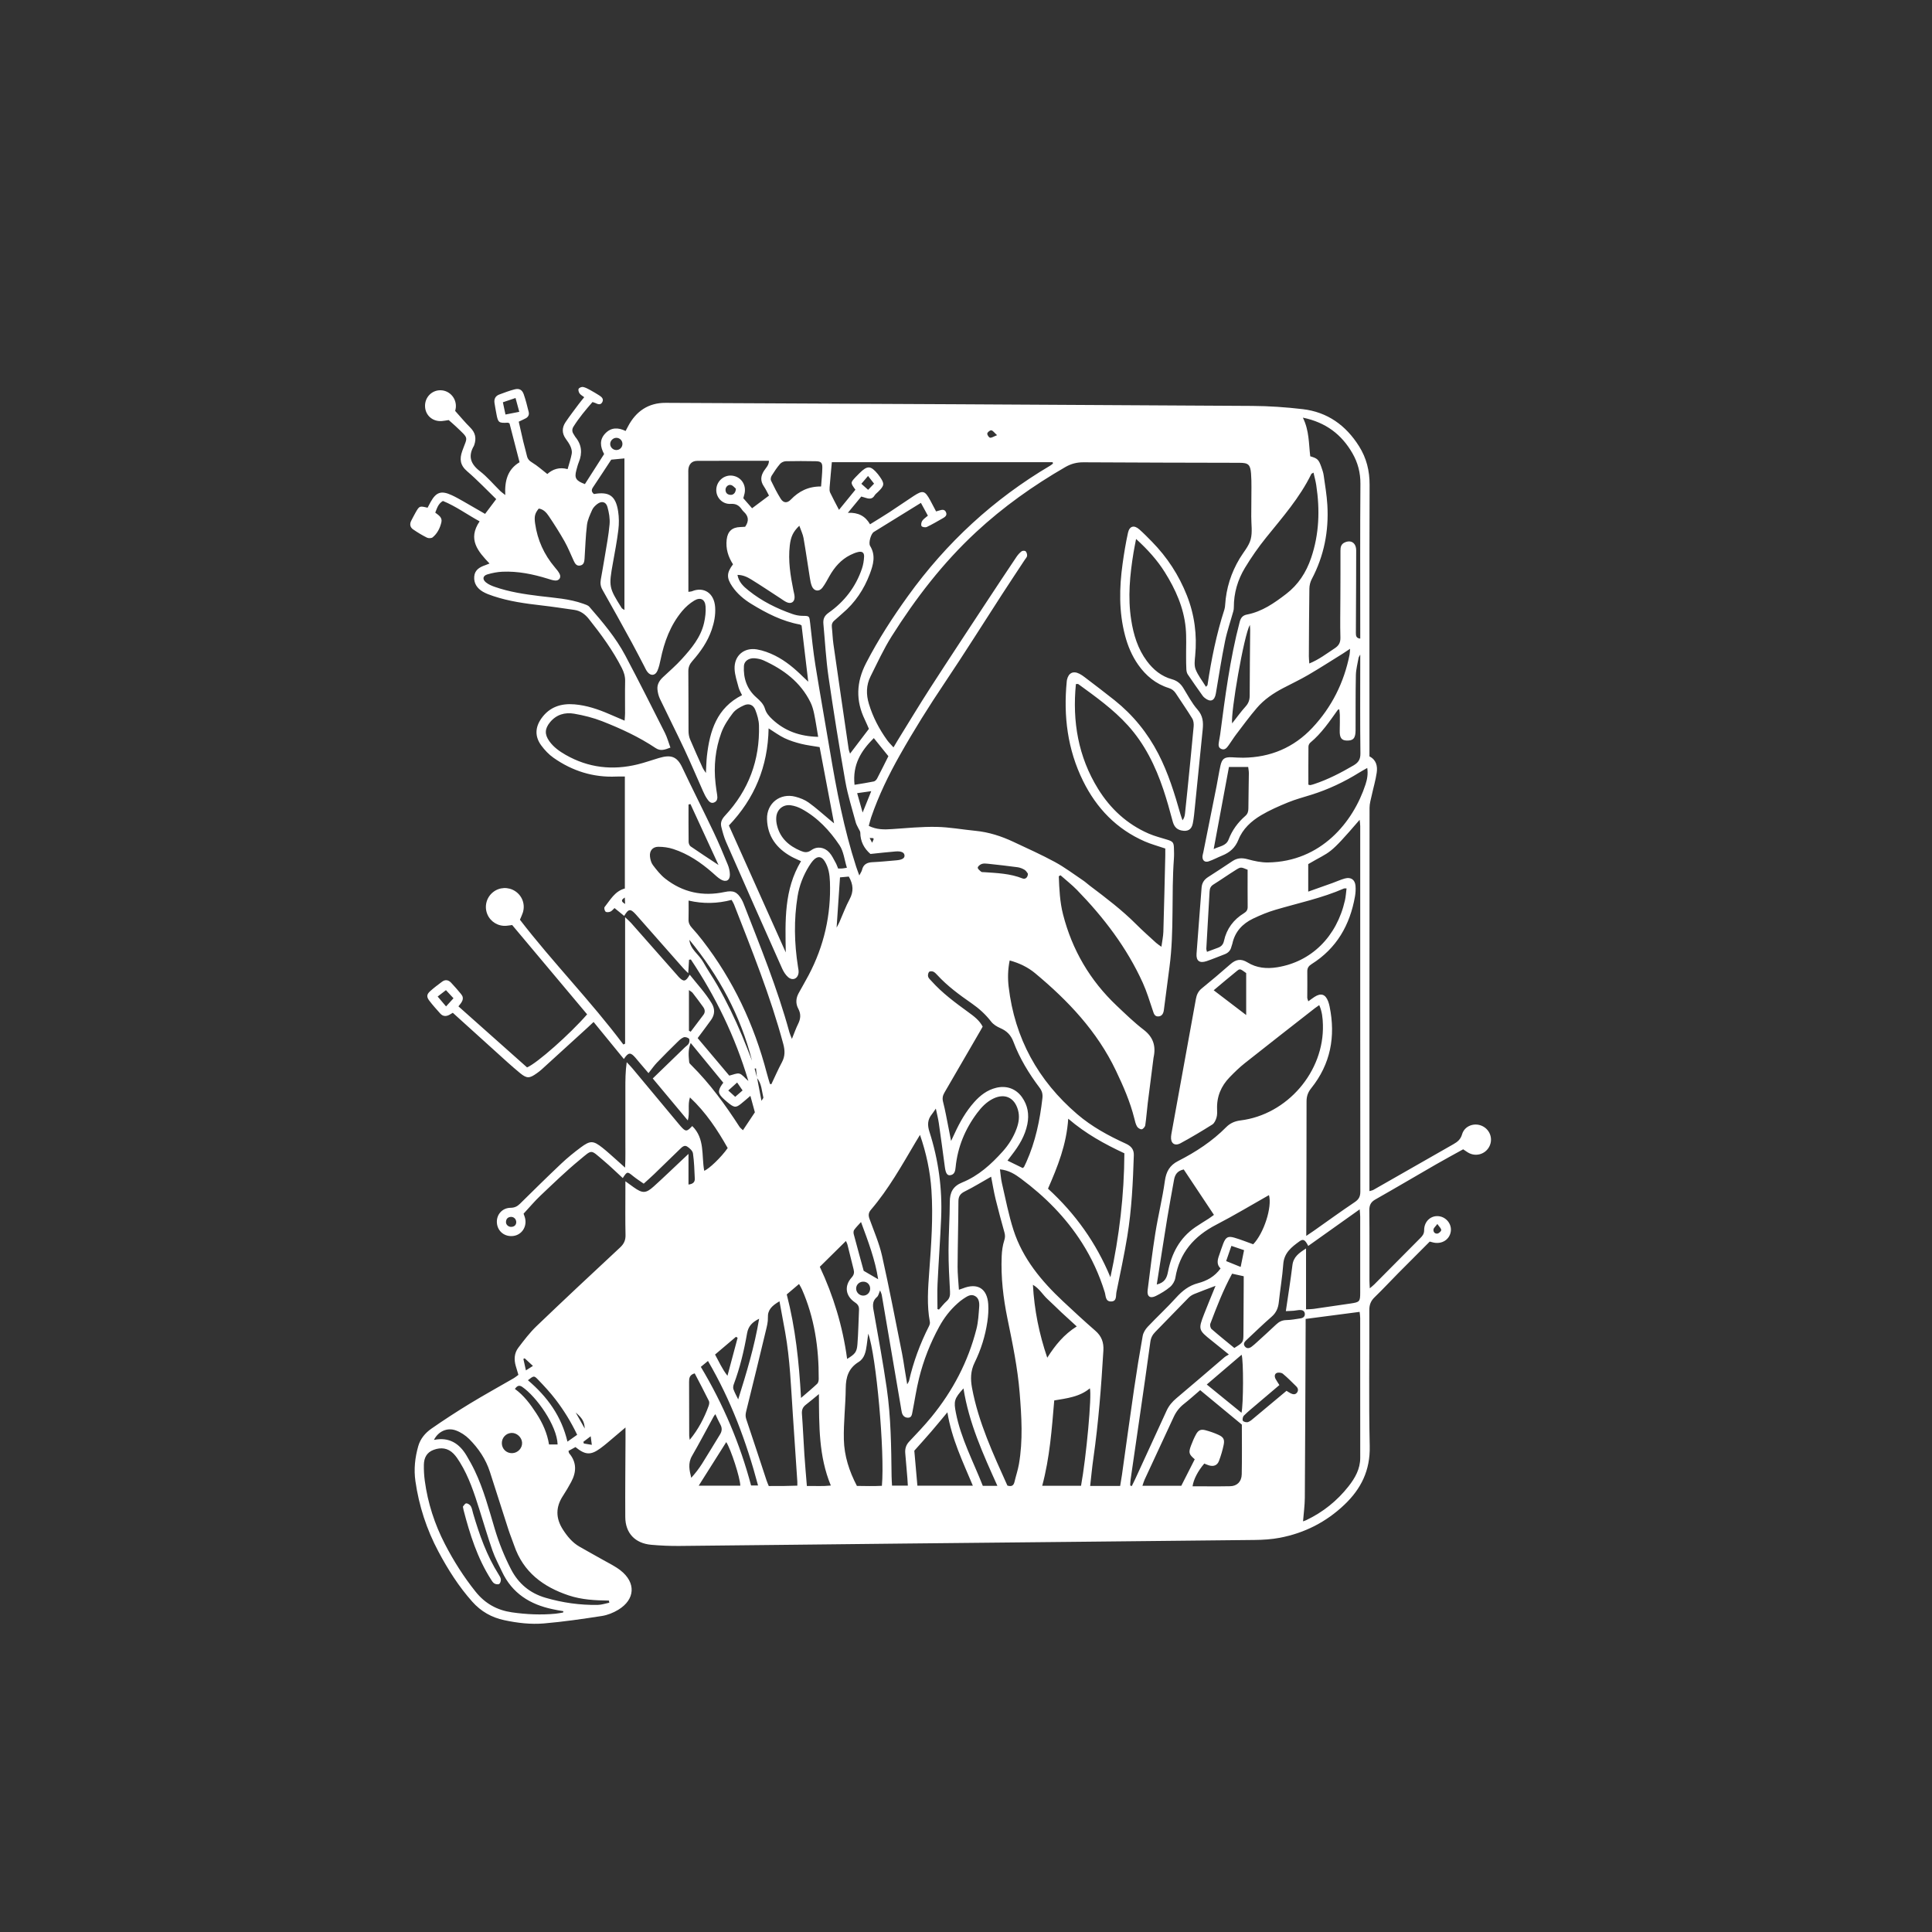 <?xml version="1.0" encoding="UTF-8"?><svg xmlns="http://www.w3.org/2000/svg" xmlns:xlink="http://www.w3.org/1999/xlink" version="1.1" id="Ebene_1" x="0px" y="0px" viewBox="0 0 1080 1080" style="enable-background:new 0 0 1080 1080;" xml:space="preserve"><rect x="0" y="0" width="1080" height="1080" fill="#333333" stroke="none"/><g><path style="fill:#FFFFFF;" d="M349.652,797.967c-3.865,3.276-6.878,5.85-9.916,8.394c-1.315,1.102-2.647,2.19-4.033,3.199 c-5.482,3.994-8.442,3.892-14.013-0.635c-1.198,0.657-2.518,1.381-3.908,2.143c0.176,0.609,0.18,1.075,0.411,1.35 c4.269,5.071,4.072,10.467,1.106,15.999c-1.418,2.646-2.947,5.243-4.592,7.754c-4.143,6.323-4.123,12.527-0.018,18.894 c2.447,3.796,5.231,7.191,9.158,9.477c4.326,2.519,8.744,4.878,13.09,7.364c3.349,1.916,6.905,3.59,9.92,5.946 c8.78,6.863,8.244,16.278-1.261,22.034c-2.752,1.667-5.982,2.969-9.145,3.458c-10.74,1.663-21.519,3.231-32.341,4.162 c-7.405,0.638-14.858-0.248-22.192-1.807c-7.113-1.512-13.028-4.87-17.886-10.314c-7.59-8.504-13.625-18.034-18.954-28.045 c-6.586-12.371-10.872-25.475-12.86-39.382c-0.957-6.692-0.227-13.133,1.572-19.516c1.174-4.164,3.937-7.431,7.357-9.81 c7.038-4.894,14.236-9.579,21.559-14.037c8.061-4.908,16.341-9.456,24.511-14.186c0.852-0.493,1.605-1.156,2.573-1.864 c-0.501-1.682-0.987-3.296-1.463-4.912c-1.071-3.637-0.865-7.244,1.427-10.262c3.187-4.197,6.416-8.457,10.204-12.088 c15.406-14.767,30.995-29.344,46.619-43.881c2.169-2.018,3.16-4.028,3.089-7.026c-0.195-8.303-0.072-16.613-0.074-24.92 c0-1.401,0-2.803,0-5.119c1.946,1.407,3.26,2.37,4.587,3.315c4.983,3.55,6.843,3.57,11.311-0.467 c5.312-4.8,10.463-9.778,15.683-14.679c1.008-0.946,2.014-1.893,3.694-3.472c0,6.166,0,11.503,0,17.134 c2.499-0.291,3.613-1.351,3.522-3.316c-0.219-4.718-0.345-9.464-1.026-14.124c-0.209-1.43-1.886-2.95-3.272-3.824 c-1.582-0.999-2.927,0.401-4.074,1.513c-4.831,4.687-9.643,9.394-14.493,14.062c-1.742,1.677-3.57,3.265-5.691,5.195 c-2.095-1.48-4.128-2.751-5.969-4.255c-3.182-2.6-3.29-2.636-5.74,1.132c-3.609-3.302-7.079-6.712-10.795-9.828 c-7.498-6.288-6-6.344-13.336-0.309c-7.62,6.268-14.722,13.177-21.9,19.964c-3.215,3.04-6.066,6.466-9.417,10.078 c0.181,0.56,0.697,1.732,0.929,2.958c0.869,4.6-2.081,8.83-6.522,9.474c-4.851,0.704-8.925-2.46-9.319-7.237 c-0.376-4.565,2.892-8.428,7.643-8.484c2.23-0.026,3.718-0.749,5.227-2.236c7.646-7.542,15.294-15.086,23.101-22.46 c3.426-3.236,7.111-6.234,10.896-9.047c5.336-3.966,6.994-3.881,12.146,0.184c2.694,2.125,5.205,4.483,7.787,6.749 c1.374,1.206,2.722,2.441,4.861,4.363c0.289-5.676,0.122-10.452,0.151-15.214c0.03-4.87,0.005-9.739,0.003-14.609 c-0.001-4.726-0.004-9.453-0.005-14.179c-0.001-4.834,0-9.669,0.754-14.945c1.086,1.175,2.224,2.305,3.248,3.531 c8.538,10.223,17.054,20.464,25.578,30.698c0.458,0.55,0.911,1.105,1.387,1.641c2.735,3.079,3.37,3.069,6.413-0.177 c7.213,7.036,5.111,16.524,6.701,25.008c2.704-1.016,9.501-7.532,13.124-12.702c-5.693-10.089-12.06-19.826-21.098-28.306 c-1.399,4.319,0.03,8.335-1.196,12.876c-6.719-8.048-13.068-15.653-19.598-23.475c6.162-5.97,12.105-11.73,18.051-17.487 c0.718-0.695,1.697-1.256,2.102-2.098c0.371-0.771,0.519-2.247,0.067-2.676c-0.662-0.628-2.119-1.053-2.927-0.746 c-1.272,0.482-2.383,1.546-3.392,2.536c-3.883,3.813-7.75,7.646-11.514,11.576c-1.582,1.652-2.892,3.563-4.77,5.913 c-2.195-2.572-3.634-4.253-5.067-5.94c-0.742-0.873-1.461-1.765-2.207-2.635c-2.748-3.204-3.973-3.129-6.488,0.686 c-5.573-6.819-11.078-13.555-16.922-20.706c-1.346,1.257-2.539,2.395-3.758,3.506c-8.46,7.718-16.919,15.436-25.395,23.136 c-0.846,0.768-1.779,1.447-2.711,2.111c-3.907,2.783-5.417,2.961-9.185-0.126c-4.978-4.08-9.691-8.485-14.478-12.794 c-7.662-6.896-15.292-13.827-23.18-20.965c-0.55,0.329-1.216,0.769-1.918,1.141c-1.85,0.98-3.627,0.911-5.071-0.7 c-2.103-2.344-4.222-4.688-6.126-7.191c-1.623-2.134-1.514-3.541,0.407-5.286c2.114-1.921,4.427-3.631,6.717-5.347 c1.781-1.335,3.571-0.992,5.018,0.537c1.965,2.078,3.842,4.246,5.656,6.458c2.046,2.495,0.37,4.497-1.531,6.793 c12.919,11.494,25.713,22.877,38.357,34.126c5.586-2.307,24.073-18.707,33.582-29.661c-13.819-16.465-27.683-32.985-41.908-49.933 c-0.663,0.09-1.903,0.306-3.153,0.418c-4.601,0.412-8.925-2.181-10.693-6.373c-1.851-4.388-0.576-9.419,3.142-12.4 c3.572-2.864,8.602-3.087,12.426-0.551c3.98,2.641,5.702,7.484,4.221,12.045c-0.394,1.212-0.966,2.366-1.603,3.899 c18.37,23.876,39.663,45.501,57.818,69.751c0.327-0.156,0.653-0.312,0.98-0.467c0-23.231,0-46.462,0-70.681 c1.558,1.481,2.493,2.246,3.283,3.138c8.636,9.761,17.251,19.542,25.87,29.319c0.284,0.322,0.55,0.662,0.847,0.971 c2.73,2.843,3.874,2.668,6.125-1.291c4.251,5.377,8.856,10.254,12.316,16.049c1.897,3.178,1.711,6.3-0.401,9.262 c-2.401,3.366-4.911,6.654-7.484,10.124c5.992,7.112,11.968,14.204,17.668,20.969c2.267-0.505,4.165-1.514,5.679-1.105 c1.59,0.43,2.812,2.218,5.007,4.115c-7.408-24.925-18.304-47.127-32.156-67.929c-0.335,0.049-0.671,0.098-1.006,0.147 c-0.139,2.256-0.278,4.513-0.463,7.521c-1.25-1.254-2.05-1.978-2.761-2.782c-8.439-9.554-16.864-19.12-25.293-28.682 c-0.379-0.43-0.754-0.863-1.138-1.288c-3.111-3.441-4.157-3.353-6.619,0.725c-1.768-1.436-3.515-2.855-5.395-4.381 c-0.849,0.761-1.478,1.639-2.324,1.992c-0.792,0.33-2.113,0.465-2.654,0.02c-0.559-0.46-0.942-2.108-0.571-2.571 c3.218-4.023,5.716-8.894,11.328-10.383c0-20.731,0-41.463,0-62.588c-1.686,0-3.201-0.061-4.71,0.01 c-12.934,0.607-24.628-3.095-35.133-10.462c-2.642-1.853-4.995-4.343-6.914-6.956c-3.631-4.944-3.439-10.124,0.142-15.145 c4.534-6.358,10.986-8.423,18.453-7.793c6.773,0.572,13.15,2.707,19.355,5.395c2.731,1.183,5.471,2.347,8.669,3.718 c0.105-1.615,0.247-2.827,0.251-4.039c0.019-6.015-0.091-12.033,0.04-18.045c0.059-2.685-0.658-4.999-1.858-7.356 c-5.032-9.888-11.541-18.762-18.417-27.404c-2.138-2.687-4.711-4.589-8.167-5.079c-6.086-0.862-12.165-1.798-18.27-2.497 c-9.115-1.044-18.183-2.285-26.925-5.202c-2.025-0.676-4.088-1.399-5.913-2.474c-3.155-1.858-5.115-4.659-4.799-8.487 c0.306-3.702,3.048-5.257,6.178-6.331c0.667-0.229,1.316-0.511,2.368-0.923c-6.389-6.736-12.411-13.486-5.535-23.577 c-6.92-3.762-13.227-8.42-20.517-11.4c-2.661,1.55-3.282,4.052-4.287,6.524c1.877,1.467,4.087,2.649,3.41,5.464 c-0.786,3.27-2.264,6.212-4.864,8.351c-0.683,0.562-2.345,0.592-3.205,0.161c-2.671-1.337-5.253-2.898-7.714-4.596 c-1.753-1.21-2.034-3.024-1.013-4.954c0.803-1.518,1.567-3.059,2.423-4.547c2.11-3.669,2.189-3.684,6.669-2.622 c0.567-1.066,1.14-2.193,1.757-3.295c3.054-5.451,5.906-6.398,11.697-3.735c2.207,1.014,4.329,2.223,6.444,3.423 c4.226,2.398,8.421,4.851,12.246,7.06c2.097-2.783,4.063-5.393,6.223-8.261c-5.096-4.933-10.405-10.547-16.237-15.552 c-3.954-3.393-4.354-6.824-2.731-11.389c2.933-8.253,4.013-6.45-3.614-13.709c-1.242-1.182-2.563-2.282-3.981-3.538 c-1.19,0.179-2.428,0.428-3.678,0.541c-5.205,0.469-9.346-3.082-9.545-8.142c-0.2-5.088,3.788-9.202,8.781-9.06 c5.118,0.147,9.015,4.711,8.403,9.882c-0.099,0.835-0.362,1.651-0.361,1.647c3.05,3.393,5.593,6.497,8.431,9.302 c2.913,2.879,3.549,6.063,2.233,9.799c-0.047,0.135-0.076,0.282-0.147,0.403c-3.401,5.787-1.933,10.137,3.311,14.192 c4.161,3.217,7.598,7.367,11.382,11.077c0.668,0.655,1.459,1.186,2.813,2.272c-0.4-7.953,1.296-14.358,7.988-18.34 c-1.937-7.485-3.792-14.656-5.618-21.712c-0.443-0.19-0.704-0.408-0.952-0.394c-5.073,0.299-5.476-0.012-6.397-5.082 c-0.358-1.97-0.741-3.937-1.038-5.917c-0.339-2.268,0.519-3.968,2.711-4.771c2.815-1.032,5.628-2.124,8.526-2.863 c2.555-0.651,4.196,0.198,5.094,2.724c1.146,3.224,1.94,6.579,2.775,9.905c0.39,1.553-0.243,2.828-1.691,3.585 c-1.125,0.589-2.289,1.103-3.868,1.856c0.84,3.703,1.656,7.439,2.543,11.159c0.631,2.644,1.43,5.249,2.018,7.902 c0.4,1.808,1.333,2.821,2.983,3.813c2.907,1.746,5.458,4.082,8.429,6.381c3.05-2.752,6.837-3.99,11.346-2.736 c0.87-3.133,1.805-5.834,2.309-8.613c0.231-1.271-0.149-2.798-0.677-4.025c-0.67-1.559-1.707-2.979-2.702-4.376 c-2.186-3.072-2.11-6.216-0.1-9.216c2.307-3.443,4.851-6.728,7.323-10.059c0.933-1.257,1.95-2.451,3.13-3.924 c-0.962-0.747-2.003-1.267-2.595-2.104c-0.488-0.69-0.86-1.99-0.521-2.591c0.355-0.631,1.693-1.157,2.464-1.01 c1.364,0.261,2.665,0.989,3.915,1.664c1.762,0.951,3.47,2.005,5.171,3.063c1.434,0.893,2.625,2.085,1.607,3.855 c-0.935,1.626-2.415,1.061-3.772,0.401c-0.376-0.183-0.795-0.28-1.64-0.569c-3.757,4.292-7.488,8.747-10.608,13.703 c-0.946,1.503-0.895,2.948,0.147,4.386c0.335,0.462,0.536,1.026,0.898,1.462c3.564,4.302,3.973,8.996,1.907,14.076 c-0.591,1.452-0.967,2.995-1.378,4.514c-1.169,4.322-0.262,5.884,4.791,7.728c3.534-5.525,7.128-11.145,10.737-16.789 c-2.233-4.157-2.692-8.119,0.738-11.627c3.246-3.32,7.063-3.308,11.278-1.278c0.476-0.903,0.917-1.738,1.356-2.574 c4.449-8.47,11.388-13.195,21.016-13.151c109.295,0.506,218.589,1.045,327.883,1.716c9.416,0.058,18.873,0.714,28.228,1.806 c13.824,1.614,24.143,9.023,31.511,20.731c4.164,6.616,5.921,13.711,5.896,21.586c-0.154,48.839-0.079,97.68-0.08,146.52 c0,1.714,0,3.428,0,5.281c3.85,1.929,4.586,5.438,4.062,9.093c-0.606,4.22-1.854,8.345-2.756,12.525 c-0.506,2.346-1.251,4.721-1.253,7.084c-0.07,69.894-0.06,139.788-0.062,209.682c0,1.416,0,2.832,0,4.627 c0.981-0.299,1.666-0.381,2.217-0.695c14.923-8.507,29.823-17.053,44.753-25.548c2.29-1.303,4-2.666,4.828-5.534 c1.319-4.574,6.521-6.575,10.851-4.799c4.545,1.864,6.571,7.018,4.488,11.413c-2.002,4.223-7.032,6.035-11.287,3.987 c-1.138-0.548-2.151-1.358-3.452-2.197c-5.034,2.792-10.186,5.561-15.253,8.478c-11.289,6.498-22.495,13.142-33.83,19.559 c-2.611,1.478-3.409,3.277-3.378,6.182c0.143,13.032,0.058,26.066,0.07,39.1c0.001,1.238,0.108,2.477,0.197,4.393 c1.186-1.028,1.923-1.589,2.57-2.239c8.584-8.634,17.15-17.285,25.735-25.917c1.219-1.226,2.079-2.333,2.078-4.376 c-0.003-4.953,3.823-8.318,8.234-7.776c4.191,0.515,7.264,4.44,6.662,8.511c-0.663,4.484-4.77,7.178-9.536,6.24 c-0.683-0.134-1.351-0.344-2.231-0.572c-5.9,5.913-11.776,11.764-17.607,17.659c-4.432,4.481-8.714,9.112-13.246,13.488 c-2.122,2.049-2.935,4.202-2.923,7.159c0.105,25.35-0.35,50.711,0.223,76.049c0.304,13.433-4.724,23.747-14.116,32.698 c-10.262,9.779-22.35,15.897-36.171,18.527c-4.611,0.878-9.389,1.166-14.096,1.218c-65.458,0.718-130.917,1.332-196.375,2.006 c-41.681,0.429-83.361,0.942-125.043,1.336c-5.282,0.05-10.587-0.179-15.848-0.65c-9.029-0.807-14.438-6.518-14.498-15.478 c-0.098-14.745,0.074-29.492,0.13-44.238C349.657,802.262,349.652,800.695,349.652,797.967z M423.163,602.592 c-0.186-1.787-0.372-3.575-0.558-5.362c-0.257,0.043-0.515,0.085-0.772,0.128c0.459,1.722,0.919,3.445,1.378,5.167 c0.755,3.95,1.511,7.901,2.455,12.837c0.676-1.136,1.122-1.542,1.055-1.825C425.826,609.804,425.78,605.781,423.163,602.592z M592.832,489.293c-0.32,0.18-0.64,0.36-0.96,0.54c0.273,7.137,0.587,14.309,2.358,21.256 c5.076,19.908,15.089,37.003,30.034,51.131c4.89,4.623,9.741,9.349,15.067,13.432c5.389,4.131,6.91,9.142,5.539,15.444 c-0.03,0.14-0.052,0.282-0.07,0.424c-1.072,8.376-2.172,16.749-3.201,25.131c-0.506,4.119-0.777,8.269-1.391,12.37 c-0.132,0.88-1.207,2.149-1.983,2.257c-0.815,0.113-2.148-0.747-2.62-1.554c-0.775-1.324-1.122-2.927-1.5-4.449 c-2.327-9.355-6.154-18.086-10.297-26.778c-10.488-22.001-26.732-39.114-45.161-54.45c-4.075-3.391-8.805-5.653-14.231-7.149 c-1.036,5.087-1.136,9.954-0.57,14.746c3.392,28.758,16.426,52.403,38.334,71.2c8.106,6.955,17.419,12.019,27.088,16.431 c2.87,1.309,4.657,3.088,4.548,6.501c-0.482,15.179-1.2,30.351-3.655,45.351c-1.709,10.443-3.972,20.796-6.064,31.173 c-0.414,2.055,0.339,5.218-3.056,5.228c-3.174,0.009-2.844-3.1-3.475-5.147c-3.012-9.77-7.218-18.956-12.711-27.601 c-9.038-14.223-20.687-25.918-34.138-35.917c-3.328-2.474-6.803-4.696-11.74-5.197c0.388,2.807,0.543,5.348,1.113,7.792 c2.045,8.768,3.711,17.671,6.477,26.214c5.168,15.96,15.629,28.486,27.667,39.779c5.953,5.585,11.956,11.125,18.113,16.483 c3.454,3.006,4.722,6.52,4.452,11.015c-1.209,20.156-2.735,40.276-5.599,60.278c-0.725,5.06-1.19,10.157-1.797,15.434 c5.802,0,11.166,0,16.77,0c0.368-2.252,0.725-4.202,1.002-6.163c2.259-16.015,4.434-32.041,6.776-48.043 c1.45-9.91,3.05-19.8,4.82-29.657c0.327-1.82,1.488-3.721,2.784-5.094c5.209-5.518,10.809-10.674,15.895-16.298 c3.459-3.824,7.15-6.756,12.258-8.1c4.882-1.284,9.306-3.664,12.592-8.235c-2.328-2.208-1.729-4.804-0.769-7.444 c0.782-2.152,1.43-4.354,2.274-6.48c1.417-3.567,2.652-4.309,6.236-3.266c3.527,1.027,6.947,2.418,10.502,3.68 c5.988-6.191,10.692-20.833,8.82-27.488c-9.788,5.527-19.455,11.364-29.463,16.541c-12.381,6.404-20.563,15.661-22.873,29.724 c-0.299,1.818-1.504,3.845-2.913,5.041c-2.372,2.014-5.136,3.656-7.935,5.054c-3.26,1.628-5.086,0.323-4.639-3.236 c1.337-10.649,2.613-21.313,4.305-31.909c1.556-9.746,3.966-19.363,5.322-29.131c0.724-5.215,2.704-8.737,7.381-11.122 c9.865-5.029,19.087-11.035,26.925-18.969c2.208-2.235,4.882-3.353,7.991-3.739c26.124-3.236,46.836-27.304,46.05-53.546 c-0.109-3.624-0.424-7.271-2.06-10.91c-1.009,0.71-1.719,1.165-2.381,1.683c-13.082,10.235-26.196,20.431-39.208,30.754 c-3.015,2.392-5.797,5.111-8.481,7.878c-4.798,4.948-7.296,10.87-7.023,17.868c0.061,1.566,0.109,3.224-0.333,4.69 c-0.428,1.418-1.181,3.141-2.335,3.869c-5.808,3.661-11.711,7.195-17.751,10.458c-3.319,1.793-5.624,0.002-5.316-3.711 c0.071-0.854,0.226-1.703,0.379-2.548c4.5-24.78,9.01-49.558,13.501-74.339c0.421-2.321,1.261-4.283,3.187-5.859 c5.43-4.443,10.813-8.949,16.076-13.589c3.071-2.708,5.882-3.32,9.618-1.008c5.044,3.121,10.708,3.645,16.587,2.7 c19.073-3.066,33.259-17.07,37.86-37.418c0.485-2.144,0.596-4.372,0.893-6.651c-0.849,0-1.171-0.091-1.408,0.013 c-12.385,5.423-25.601,8.153-38.484,11.97c-4.231,1.253-8.366,2.972-12.352,4.88c-5.959,2.853-10.172,7.349-11.597,14.05 c-0.118,0.557-0.392,1.08-0.518,1.636c-0.486,2.143-1.798,3.506-3.83,4.271c-3.347,1.261-6.642,2.669-10.028,3.814 c-3.93,1.329-5.928-0.102-5.64-4.177c0.868-12.279,1.931-24.545,2.812-36.823c0.194-2.705,1.419-4.546,3.601-5.958 c4.563-2.953,9.141-5.887,13.642-8.933c2.717-1.838,5.381-1.934,8.536-1.065c3.675,1.012,7.56,1.855,11.34,1.799 c29.662-0.44,47.664-22.552,54.532-43.62c0.903-2.769,1.476-5.699,0.969-9.199c-1.786,1.023-3.143,1.744-4.445,2.555 c-8.423,5.248-17.324,9.453-26.805,12.422c-4.369,1.368-8.822,2.546-13.046,4.275c-5.142,2.106-10.292,4.35-15.056,7.178 c-5.468,3.246-10.256,7.622-12.65,13.656c-1.806,4.554-4.874,7.184-9.157,8.913c-2.519,1.017-4.925,2.344-7.491,3.207 c-2.215,0.746-3.617-0.563-3.456-2.897c0.049-0.706,0.304-1.396,0.445-2.098c2.477-12.346,4.963-24.689,7.418-37.039 c0.753-3.789,1.315-7.619,2.156-11.388c0.89-3.986,2.288-4.933,6.308-4.758c2.146,0.094,4.294,0.266,6.439,0.245 c15.243-0.151,28.294-5.686,38.68-16.764c10.815-11.535,17.664-25.268,20.765-40.813c0.177-0.885,0.16-1.808,0.282-3.309 c-1.692,1.124-2.835,1.927-4.02,2.663c-6.436,3.999-12.81,8.107-19.35,11.929c-4.567,2.669-9.37,4.932-14.061,7.39 c-5.499,2.881-10.62,6.357-14.665,11.071c-4.091,4.768-7.805,9.862-11.618,14.864c-1.474,1.933-2.717,4.04-4.154,6.003 c-1.014,1.385-2.123,2.97-4.193,2.031c-1.858-0.844-1.436-2.588-1.218-4.145c0.179-1.275,0.487-2.532,0.655-3.808 c2.78-21.145,5.477-42.297,10.914-62.992c0.66-2.512,1.786-3.708,4.111-4.159c8.431-1.634,15.228-6.413,21.842-11.478 c6.795-5.204,11.215-12.025,13.983-20.143c4.556-13.36,4.967-26.934,2.873-40.712c-0.349-2.297-0.989-4.55-1.532-6.988 c-0.769,0.455-1.115,0.535-1.212,0.736c-6.466,13.283-16.155,24.251-25.325,35.621c-4.299,5.33-8.248,11.006-11.794,16.865 c-4.052,6.695-6.235,14.11-6.208,22.054c0.002,0.701-0.071,1.427-0.258,2.1c-1.563,5.633-3.507,11.187-4.669,16.9 c-1.967,9.669-3.473,19.432-5.12,29.165c-0.696,4.11-2.957,5.081-6.169,2.529c-0.445-0.354-0.881-0.756-1.206-1.217 c-2.806-3.969-5.63-7.927-8.335-11.963c-0.525-0.783-0.724-1.885-0.784-2.859c-0.141-2.279-0.118-4.568-0.142-6.854 c-0.056-5.433,0.285-10.903-0.23-16.292c-1.085-11.354-5.688-21.569-11.652-31.097c-4.241-6.776-9.619-12.72-16.081-18.611 c-0.561,2.97-1.048,5.287-1.43,7.621c-2.044,12.482-3.266,24.999-1.301,37.617c1.292,8.296,3.681,16.198,8.781,23.038 c3.598,4.825,8.096,8.523,13.99,10.146c2.817,0.776,4.785,2.37,6.297,4.793c2.577,4.129,4.833,8.566,8.013,12.179 c3.046,3.461,3.302,7.048,2.885,11.134c-1.467,14.383-2.879,28.772-4.342,43.155c-0.318,3.131-0.583,6.285-1.192,9.366 c-0.687,3.473-2.879,4.639-6.349,3.912c-2.91-0.61-4.203-2.469-4.938-5.241c-1.575-5.945-3.229-11.883-5.189-17.71 c-4.417-13.131-10.426-25.422-19.839-35.806c-8.141-8.981-17.942-15.973-27.669-23.048c-0.263-0.192-0.788-0.024-1.365-0.024 c-2.052,20.934,1.303,40.659,12.436,58.627c6.859,11.071,16.157,19.681,28.223,24.935c3.39,1.476,7.042,2.357,10.586,3.474 c2.886,0.91,3.463,1.556,3.558,4.501c0.065,2.003,0.138,4.019-0.009,6.013c-1.476,20.118,0.195,40.364-2.454,60.434 c-1.067,8.082-2.106,16.168-3.167,24.251c-0.244,1.858-1.034,3.451-3.091,3.54c-2.198,0.094-2.56-1.755-3.134-3.439 c-1.75-5.138-3.302-10.382-5.537-15.31c-8.917-19.666-21.84-36.56-36.811-51.954C599.166,494.56,595.905,492.018,592.832,489.293z M674.147,383.926c0.696-0.79,0.845-0.879,0.861-0.987c2.129-14.313,4.991-28.461,9.448-42.254 c0.259-0.803,0.352-1.678,0.405-2.527c0.581-9.325,3.332-17.967,8.123-25.971c2.116-3.534,5.11-6.823,6.145-10.646 c1.085-4.012,0.302-8.529,0.333-12.825c0.039-5.442,0.105-10.884,0.103-16.327c-0.001-2.576-0.016-5.162-0.228-7.726 c-0.412-4.986-1.526-5.944-6.421-5.957c-29.077-0.072-58.154-0.102-87.231-0.283c-3.727-0.023-6.953,0.811-10.157,2.66 c-17.931,10.347-34.732,22.296-49.895,36.357c-18.48,17.138-33.772,37.005-47.191,58.264c-4.489,7.111-8.013,14.844-11.794,22.385 c-2.481,4.95-2.529,10.109-0.911,15.449c2.23,7.361,5.739,14.023,10.19,20.227c0.971,1.354,2.201,2.522,3.536,4.03 c0.987-1.659,1.694-2.891,2.442-4.099c6.029-9.735,11.924-19.556,18.132-29.176c10.402-16.119,20.992-32.117,31.53-48.148 c5.505-8.374,11.048-16.722,16.627-25.046c0.785-1.171,1.765-2.282,2.875-3.135c0.509-0.391,1.881-0.416,2.274-0.022 c0.573,0.574,0.885,1.703,0.803,2.547c-0.074,0.764-0.807,1.473-1.277,2.189c-4.245,6.46-8.532,12.891-12.737,19.377 c-10.668,16.458-21.078,33.09-32.016,49.366c-8.874,13.204-17.297,26.656-25.116,40.502c-6.277,11.115-11.827,22.562-15.987,34.649 c-0.54,1.569-0.9,3.2-1.362,4.866c4.437,2.188,8.652,2.094,12.967,1.801c8.275-0.563,16.571-1.382,24.844-1.236 c7.268,0.128,14.508,1.497,21.773,2.196c7.513,0.724,14.56,3.007,21.332,6.195c7.767,3.656,15.627,7.157,23.159,11.254 c5.496,2.989,10.541,6.812,15.754,10.313c1.303,0.875,2.456,1.97,3.713,2.917c9.034,6.809,18.045,13.634,26.06,21.68 c3.534,3.549,7.303,6.865,11,10.249c0.797,0.73,1.741,1.299,2.977,2.205c0.422-3.129,1.015-5.759,1.095-8.404 c0.429-14.165,0.733-28.333,1.072-42.501c0.033-1.378,0.005-2.758,0.005-4.009c-4.166-1.421-7.921-2.416-11.44-3.95 c-15.783-6.882-26.992-18.557-34.535-33.839c-8.682-17.591-11.005-36.276-9.11-55.625c0.028-0.285,0.056-0.572,0.117-0.85 c0.858-3.912,3.477-5.208,7.005-3.405c1.013,0.518,1.965,1.183,2.872,1.877c5.572,4.264,11.185,8.477,16.666,12.855 c10.325,8.246,18.489,18.262,24.562,30.032c5.553,10.761,9.065,22.236,12.362,33.806c0.322,1.129,0.756,2.226,1.138,3.338 c0.969-1.31,1.242-2.521,1.378-3.746c0.473-4.268,0.913-8.54,1.339-12.813c1.193-11.964,2.414-23.926,3.503-35.899 c0.134-1.469-0.054-3.255-0.793-4.466c-2.908-4.761-6.12-9.335-9.167-14.013c-0.978-1.502-2.163-2.458-3.95-3.017 c-7.243-2.267-12.789-6.867-17.104-13.023c-3.493-4.983-5.807-10.499-7.345-16.365c-3.478-13.26-3.231-26.658-1.36-40.085 c0.809-5.806,1.751-11.61,3.017-17.33c0.836-3.777,3.409-4.445,6.31-1.888c2.468,2.175,4.772,4.541,7.079,6.892 c8.533,8.694,15.051,18.707,19.529,30.04c4.29,10.859,5.749,22.093,4.636,33.711c-0.242,2.53-0.63,5.374,0.244,7.606 C669.677,377.54,672.049,380.505,674.147,383.926z M374.766,417.914c-3.156,1.178-5.51,2.105-8.266,0.26 c-9.318-6.237-19.481-10.915-29.871-14.996c-5.015-1.97-10.366-3.296-15.686-4.216c-5.16-0.892-9.98,0.488-13.504,4.809 c-2.951,3.619-3.08,6.748-0.366,10.555c2.378,3.335,5.631,5.651,9.147,7.656c12.701,7.244,26.173,8.752,40.254,5.302 c4.019-0.985,7.932-2.395,11.907-3.567c6.425-1.894,9.964-1.104,12.956,5.227c5.747,12.161,11.841,24.158,17.625,36.301 c2.829,5.939,5.357,12.026,7.869,18.108c0.693,1.677,1.12,3.57,1.179,5.38c0.109,3.373-2.118,4.642-5.084,2.889 c-1.701-1.005-3.141-2.466-4.646-3.783c-6.519-5.709-13.611-10.521-21.903-13.221c-2.665-0.868-5.597-1.271-8.404-1.26 c-3.173,0.013-4.977,2.284-4.633,5.443c0.18,1.652,0.662,3.503,1.636,4.787c2.055,2.709,4.228,5.48,6.875,7.562 c9.809,7.714,20.963,10.091,33.172,7.495c4.918-1.046,7.078-0.109,9.571,4.199c0.428,0.74,0.782,1.53,1.093,2.328 c9.235,23.733,18.894,47.315,25.607,71.946c0.268,0.982,0.725,1.912,1.388,3.624c1.368-3.348,2.246-5.924,3.452-8.336 c1.447-2.895,1.688-5.588,0.099-8.542c-1.519-2.824-1.352-5.811,0.193-8.644c1.843-3.382,3.81-6.697,5.606-10.104 c8.601-16.313,12.577-33.695,11.906-52.128c-0.147-4.043-0.725-8.026-2.904-11.527c-1.786-2.868-4.018-3.055-6.302-0.636 c-0.975,1.032-1.797,2.235-2.544,3.449c-3.182,5.177-5.371,10.761-6.339,16.762c-2.117,13.12-1.847,26.24,0.216,39.345 c0.177,1.123,0.459,2.285,0.334,3.388c-0.377,3.346-3.327,4.66-5.86,2.442c-1.439-1.26-2.555-3.08-3.348-4.857 c-10.493-23.521-20.932-47.067-31.293-70.647c-1.198-2.726-1.983-5.661-2.695-8.564c-0.581-2.369,0.314-4.291,2.062-6.166 c13.223-14.189,19.535-31.083,19.007-50.439c-0.08-2.925-0.97-5.94-2.045-8.696c-1.111-2.847-3.552-3.818-6.337-2.563 c-2.284,1.029-4.749,2.408-6.214,4.332c-2.567,3.372-5.028,7.063-6.466,11.009c-3.322,9.113-4.315,18.646-3.212,28.335 c0.243,2.131,0.534,4.258,0.888,6.373c0.312,1.86,0.136,3.599-1.808,4.312c-1.826,0.67-2.931-0.817-3.812-2.088 c-0.889-1.282-1.579-2.721-2.219-4.152c-3.503-7.838-6.829-15.759-10.474-23.53c-4.431-9.446-9.164-18.749-13.651-28.169 c-0.779-1.636-1.236-3.519-1.407-5.329c-0.259-2.741,1.083-4.94,3.058-6.799c3.542-3.333,7.258-6.516,10.515-10.111 c5.389-5.949,10.622-12.131,12.474-20.239c0.689-3.017,1.089-6.232,0.851-9.297c-0.306-3.951-2.904-5.25-6.334-3.19 c-2.517,1.511-4.852,3.576-6.741,5.834c-6.588,7.879-10.038,17.224-12.069,27.177c-0.426,2.089-0.911,4.212-1.742,6.161 c-1.203,2.822-3.729,3.095-5.604,0.709c-0.785-0.999-1.283-2.227-1.883-3.366c-2.267-4.304-4.458-8.649-6.796-12.914 c-5.431-9.908-10.863-19.817-16.463-29.629c-1.098-1.924-1.287-3.705-0.935-5.72c0.737-4.228,1.516-8.45,2.2-12.686 c0.98-6.072,2.183-12.129,2.712-18.243c0.275-3.183-0.331-6.574-1.203-9.685c-0.828-2.958-3.294-3.477-5.741-1.575 c-1.103,0.857-2.228,1.96-2.776,3.201c-1.202,2.723-2.567,5.541-2.922,8.436c-0.763,6.234-0.923,12.542-1.345,18.819 c-0.119,1.778-0.391,3.565-2.574,3.904c-1.937,0.301-2.77-1.127-3.462-2.61c-1.693-3.631-3.16-7.39-5.124-10.868 c-2.736-4.846-5.732-9.556-8.84-14.175c-1.323-1.966-2.989-3.864-5.615-4.208c-2.187,2.726-2.588,4.391-2.019,8.401 c1.302,9.166,4.974,17.265,10.939,24.344c1.008,1.197,2.076,2.414,2.758,3.798c0.99,2.01-0.28,3.849-2.51,3.682 c-1.401-0.104-2.786-0.607-4.148-1.026c-8.256-2.54-16.655-4.278-25.333-3.899c-2.822,0.123-5.686,0.691-8.4,1.496 c-2.55,0.757-2.907,2.725-0.834,4.44c1.383,1.144,3.173,1.907,4.897,2.509c8.153,2.85,16.648,4.13,25.178,5.174 c8.232,1.008,16.56,1.458,24.461,4.305c1.169,0.421,2.558,0.827,3.315,1.699c7.415,8.547,14.774,17.194,20.095,27.24 c7.568,14.288,14.829,28.74,22.113,43.177C372.943,412.165,373.678,414.96,374.766,417.914z M473.966,286.664 c5.862-0.273,9.777,1.864,12.392,6.419c3.828-2.384,7.38-4.513,10.846-6.774c4.556-2.971,9.016-6.09,13.571-9.063 c5.131-3.348,6.254-3.022,9.245,2.467c1.086,1.993,2.122,4.013,3.259,6.169c0.71-0.204,1.232-0.344,1.747-0.504 c1.424-0.442,2.959-0.827,3.746,0.861c0.909,1.948-0.614,2.842-2.019,3.632c-2.864,1.613-5.692,3.309-8.659,4.706 c-0.784,0.369-2.502,0.118-2.921-0.469c-0.443-0.62-0.157-2.191,0.369-2.969c0.751-1.11,2.01-1.877,3.149-2.875 c-1.4-2.57-2.663-4.888-3.898-7.155c-9.092,5.608-17.741,10.916-26.356,16.278c-1.55,0.965-3.087,6.077-2.037,7.79 c3.269,5.329,1.756,10.532-0.178,15.658c-3.236,8.576-8.184,16.035-15.244,22.002c-1.531,1.294-2.956,2.713-4.5,3.989 c-1.224,1.011-1.652,2.185-1.472,3.765c0.357,3.128,0.425,6.294,0.87,9.407c2.791,19.551,5.646,39.093,8.511,58.633 c0.147,1.006,0.58,1.97,0.79,2.658c3.519-4.625,6.951-9.135,10.541-13.854c-0.664-1.505-1.414-3.346-2.277-5.132 c-5.154-10.677-4.813-20.951,0.71-31.646c6.797-13.161,14.767-25.479,23.398-37.465c21.473-29.823,47.872-54.216,79.526-72.909 c0.55-0.325,1.03-0.768,1.543-1.156c-0.065-0.254-0.13-0.508-0.195-0.762c-41.136,0-82.271,0-123.426,0 c-0.422,4.685-0.874,9.37-1.243,14.061c-0.076,0.969-0.103,2.086,0.293,2.923c1.49,3.15,3.164,6.212,4.952,9.661 c3.162-3.879,6.202-7.609,9.176-11.257c-2.828-3.898-2.832-3.901,0.148-7.092c0.684-0.732,1.401-1.434,2.111-2.142 c4.439-4.422,6.315-4.323,10.328,0.554c0.363,0.442,0.698,0.908,1.026,1.377c2.75,3.929,2.643,4.954-0.857,8.412 c-0.712,0.704-1.577,1.322-2.078,2.156c-1.114,1.853-2.657,1.942-4.455,1.422c-0.933-0.27-1.862-0.551-2.945-0.873 C479.086,280.443,476.762,283.267,473.966,286.664z M730.212,690.872c1.898-1.281,3.063-2.04,4.199-2.84 c7.605-5.353,15.129-10.827,22.85-16.007c2.298-1.542,3.176-3.103,3.172-5.882c-0.077-68.13-0.054-136.26-0.063-204.39 c0-1.044-0.185-2.087-0.317-3.484c-17.865,20.755-15.684,17.042-28.748,24.778c0,4.864,0,9.819,0,15.379 c4.778-1.695,9.197-3.248,13.605-4.831c2.286-0.821,4.506-1.86,6.838-2.505c3.393-0.938,5.689,0.619,5.99,4.087 c0.171,1.971,0.042,4.022-0.302,5.976c-2.806,15.965-10.263,28.998-24.247,37.791c-1.616,1.016-2.439,2.136-2.402,4.125 c0.092,4.864-0.035,9.732-0.02,14.598c0.002,0.607,0.331,1.212,0.585,2.077c1.348-0.968,2.356-1.758,3.427-2.45 c3.656-2.361,6.139-1.557,7.676,2.493c0.353,0.931,0.608,1.91,0.807,2.888c3.426,16.769,0.543,32.155-10.304,45.672 c-1.812,2.258-2.594,4.489-2.591,7.379c0.026,23.473-0.086,46.946-0.156,70.42C730.209,687.423,730.212,688.702,730.212,690.872z M384.814,330.846c0.952-0.155,1.549-0.143,2.054-0.351c6.334-2.608,12.384,0.773,12.909,8.978 c0.279,4.357-0.549,8.525-1.96,12.632c-2.276,6.627-6.208,12.22-10.773,17.406c-1.489,1.692-2.287,3.399-2.262,5.751 c0.121,11.164,0.029,22.33,0.106,33.494c0.01,1.526,0.286,3.155,0.874,4.553c2.271,5.405,4.707,10.742,7.115,16.089 c0.302,0.672,0.798,1.257,1.731,2.695c0.216-3.798,0.245-6.625,0.559-9.42c1.589-14.147,5.541-26.975,19.638-34.07 c-0.666-1.45-1.53-2.806-1.921-4.288c-0.907-3.429-2.107-6.897-2.248-10.388c-0.297-7.344,5.257-12.15,12.537-10.896 c3.456,0.595,6.905,1.878,10.057,3.451c5.93,2.959,10.982,7.218,15.684,11.874c0.778,0.771,1.596,1.502,2.903,2.727 c-1.308-11.018-2.529-21.305-3.731-31.437c-0.484-0.273-0.716-0.493-0.979-0.541c-9.891-1.806-18.638-6.327-27.088-11.498 c-4.18-2.558-7.914-5.697-10.699-9.787c-3.272-4.806-3.135-7.67,0.437-12.369c-2.706-4.167-4.125-8.737-3.542-13.794 c0.532-4.623,3.03-6.904,7.603-7.029c0.967-0.027,1.934-0.107,2.722-0.152c2.303-3.296,1.896-6.031-0.864-8.494 c-0.422-0.376-0.756-0.861-1.088-1.326c-1.482-2.08-3.156-3.165-6.043-2.979c-4.876,0.314-8.527-3.81-8.115-8.441 c0.405-4.546,4.458-7.887,8.903-7.339c4.871,0.601,7.94,5.031,6.885,9.962c-0.177,0.828-0.429,1.64-0.698,2.656 c1.733,1.983,3.469,3.969,4.902,5.607c3.381-2.534,6.283-4.709,9.451-7.083c-0.81-1.477-1.697-3.436-2.886-5.189 c-2.046-3.017-1.776-5.796,0.147-8.755c1.03-1.586,2.666-2.959,2.712-5.498c-13.52,0-26.822-0.039-40.123,0.03 c-2.947,0.015-4.663,1.865-4.937,4.839c-0.065,0.71-0.021,1.43-0.02,2.146c0.016,20.755,0.032,41.511,0.048,62.266 C384.814,328.143,384.814,329.407,384.814,330.846z M536.038,720.972c1.18-0.407,1.712-0.567,2.226-0.771 c8.156-3.228,13.58,0.055,14.17,8.842c0.219,3.252-0.023,6.59-0.498,9.823c-1.173,7.973-3.575,15.64-7.124,22.856 c-2.289,4.656-2.353,9.249-1.436,14.17c3.601,19.318,11.85,36.919,19.761,54.543c2.175,0.688,3.456,0.158,3.968-2.038 c0.779-3.337,1.907-6.606,2.49-9.972c2.293-13.236,1.479-26.524,0.401-39.807c-1.136-14.009-3.991-27.733-6.809-41.467 c-2.366-11.53-3.735-23.172-3.235-34.959c0.126-2.97,0.53-6.023,1.445-8.828c0.537-1.646,0.515-2.899,0.084-4.451 c-1.723-6.192-3.429-12.393-4.945-18.638c-1.005-4.141-1.678-8.362-2.49-12.496c-5.007,2.836-9.737,5.758-14.696,8.221 c-2.521,1.252-3.572,2.692-3.585,5.532c-0.053,12.164-0.397,24.327-0.465,36.491C535.279,712.148,535.756,716.277,536.038,720.972z M728.407,850.441c0.529-0.195,1.201-0.384,1.822-0.681c9.329-4.459,17.227-10.787,23.593-18.873 c3.638-4.62,6.563-9.705,6.554-15.966c-0.038-26.05-0.01-52.1-0.025-78.15c-0.001-1.081-0.193-2.161-0.313-3.428 c-10.186,1.331-20.041,2.618-30.177,3.942c0,1.986,0.006,3.545-0.001,5.105c-0.138,31.632-0.242,63.264-0.458,94.896 C729.373,841.523,728.776,845.757,728.407,850.441z M514.286,634.413c-0.798,1.31-1.611,2.611-2.392,3.931 c-7.728,13.053-15.122,26.33-25.041,37.928c-1.4,1.636-1.504,3.112-0.8,5.068c2.468,6.861,5.431,13.631,7.021,20.703 c4.076,18.134,7.528,36.409,11.196,54.635c0.564,2.803,0.948,5.643,1.414,8.467c0.441,2.666,0.881,5.332,1.44,8.715 c0.63-1.147,0.927-1.489,1.016-1.879c2.421-10.66,6.189-20.825,11.13-30.57c0.366-0.723,0.676-1.671,0.534-2.424 c-1.772-9.393-1.029-18.79-0.345-28.216c1.099-15.133,2.234-30.272,1.218-45.467C519.977,654.852,517.832,644.676,514.286,634.413z M439.248,532.406c-0.283-17.636-1.033-35.093,8.528-50.994c-2.145-1.012-3.871-1.708-5.483-2.607 c-8.212-4.576-13.283-11.317-13.529-20.943c-0.225-8.817,7.317-14.717,15.857-12.495c2.59,0.674,5.259,1.714,7.412,3.256 c4.055,2.903,7.761,6.293,11.612,9.481c0.766,0.634,1.532,1.266,2.61,2.158c-2.775-14.633-5.435-28.655-8.084-42.626 c-3.569-0.611-6.997-0.996-10.314-1.825c-3.169-0.793-6.351-1.777-9.289-3.177c-3.002-1.431-5.714-3.47-8.911-5.466 c-0.387,21.337-7.857,39.271-22.203,54.287C418.114,485.243,428.681,508.824,439.248,532.406z M728.309,233.467 c3.621,7.307,3.255,14.559,4.128,21.599c4.085,1.2,4.705,1.769,6.222,6.069c0.522,1.481,1.061,2.995,1.279,4.538 c0.779,5.521,1.729,11.042,2.059,16.597c0.868,14.586-1.841,28.477-8.73,41.486c-0.825,1.558-1.29,3.49-1.316,5.258 c-0.188,12.602-0.226,25.206-0.288,37.81c-0.006,1.234,0.144,2.469,0.246,4.074c5.459-2.228,9.731-5.565,14.241-8.52 c2.253-1.476,3.223-3.177,3.145-5.986c-0.203-7.298-0.041-14.607-0.021-21.911c0.025-8.88,0.096-17.76,0.05-26.64 c-0.011-2.039,0.359-3.672,2.36-4.591c3.569-1.639,6.425,0.254,6.429,4.461c0.011,11.888-0.077,23.775-0.127,35.663 c-0.014,3.437-0.033,6.875-0.046,10.312c-0.006,1.579,0.08,3.101,2.444,3.304c0-1.709,0-3.276,0-4.844 c0.001-27.213-0.119-54.427,0.094-81.638c0.049-6.278-1.449-11.913-4.492-17.185C749.965,242.893,741.193,236.111,728.309,233.467z M446.825,293.896c-3.497,3.37-4.758,6.128-5.327,11.013c-0.991,8.512,0.351,16.844,2.03,25.146c0.254,1.258,0.647,2.526,0.65,3.79 c0.007,2.648-1.913,3.902-4.329,2.83c-1.293-0.574-2.448-1.469-3.647-2.246c-5.402-3.503-10.743-7.104-16.222-10.481 c-2.239-1.38-4.689-2.569-7.734-2.578c0.766,4.167,3.479,6.546,6.234,8.755c7.334,5.882,15.643,10.029,24.485,13.11 c1.728,0.602,3.618,1.002,5.439,1.023c4.121,0.046,4.013-0.062,4.492,4.179c0.883,7.822,1.676,15.664,2.922,23.432 c2.562,15.967,5.445,31.882,8.109,47.832c3.657,21.895,7.839,43.666,14.683,64.837c0.456,1.411,1.003,2.793,1.746,4.845 c0.778-1.541,1.326-2.261,1.514-3.065c0.744-3.192,2.85-4.224,5.931-4.356c4.431-0.19,8.849-0.674,13.271-1.038 c3.235-0.266,4.736-1.199,4.551-2.816c-0.181-1.578-1.78-2.39-4.978-2.139c-4.702,0.369-9.389,0.929-14.064,1.405 c-3.64-3.162-5.626-7.053-5.67-11.92c-0.007-0.755-0.628-1.506-0.972-2.255c-0.53-1.153-1.249-2.254-1.569-3.462 c-2.021-7.604-4.454-15.143-5.817-22.868c-3.43-19.446-6.569-38.949-9.41-58.489c-1.419-9.76-1.935-19.651-2.85-29.484 c-0.251-2.702,0.338-4.565,2.966-6.414c8.751-6.155,15.112-14.377,18.569-24.613c0.721-2.135,1.1-4.456,1.201-6.711 c0.101-2.259-1.102-3.105-3.34-2.579c-1.515,0.356-2.995,0.982-4.395,1.68c-5.185,2.589-8.775,6.786-11.607,11.73 c-1.279,2.233-2.44,4.575-4.012,6.589c-1.836,2.352-4.631,1.926-5.8-0.804c-0.664-1.55-0.934-3.297-1.205-4.983 c-1.183-7.345-2.212-14.715-3.498-22.041C448.79,298.59,447.753,296.543,446.825,293.896z M507.493,830.475 c-0.11-1.753-0.169-3.029-0.274-4.301c-0.378-4.565-0.747-9.132-1.168-13.693c-0.236-2.56,0.364-4.706,2.207-6.655 c4.217-4.46,8.472-8.909,12.358-13.653c11.95-14.591,20.58-30.959,25.227-49.28c1.009-3.978,1.215-8.184,1.527-12.305 c0.173-2.284-0.082-4.869-2.321-6.105c-2.493-1.375-4.661,0.366-6.698,1.675c-1.078,0.692-2.058,1.55-3.023,2.401 c-4.236,3.733-7.61,8.151-10.313,13.094c-4.97,9.091-8.749,18.674-11.24,28.707c-1.548,6.236-2.47,12.626-3.72,18.938 c-0.272,1.374-0.439,3.103-2.276,3.199c-1.927,0.101-3.213-1.042-3.656-2.957c-0.257-1.114-0.408-2.253-0.6-3.381 c-3.529-20.734-7.052-41.47-10.605-62.2c-0.139-0.813-0.559-1.578-0.94-2.617c-0.656,1.45-0.881,2.96-1.757,3.705 c-3.113,2.647-2.194,5.709-1.611,8.999c2.473,13.944,5.036,27.88,7.071,41.891c2.371,16.327,2.509,32.82,2.719,49.29 c0.021,1.68,0.157,3.358,0.25,5.248C501.664,830.475,504.312,830.475,507.493,830.475z M679.492,718.789 c-4.497,1.713-8.246,3.072-11.931,4.585c-1.147,0.471-2.283,1.203-3.151,2.085c-6.219,6.317-12.342,12.728-18.557,19.049 c-1.557,1.584-2.482,3.254-2.792,5.54c-1.876,13.88-3.905,27.739-5.904,41.602c-1.713,11.884-3.461,23.763-5.172,35.647 c-0.148,1.028-0.134,2.079-0.196,3.12c0.299,0.101,0.598,0.201,0.897,0.302c0.643-1.319,1.311-2.627,1.924-3.96 c5.849-12.725,11.689-25.453,17.528-38.183c1.273-2.775,3.138-4.992,5.511-6.977c8.995-7.524,17.844-15.222,26.766-22.834 c0.639-0.545,1.425-0.917,2.521-1.608c-3.665-2.957-6.622-5.37-9.609-7.747c-7.447-5.926-7.57-6.231-4.149-15.032 C675.135,729.35,677.226,724.373,679.492,718.789z M531.666,637.812c0.971-2.068,1.494-3.162,2.001-4.264 c2.884-6.268,6.276-12.229,10.881-17.41c3.38-3.803,7.293-6.851,12.387-8.07c5.709-1.366,10.963,0.485,14.352,5.248 c3.249,4.567,4.103,9.673,3.009,15.123c-1.301,6.482-4.634,11.95-8.616,17.086c-0.815,1.051-1.612,2.115-2.482,3.257 c3.235,1.581,5.903,2.885,8.507,4.158c0.346-0.294,0.64-0.435,0.759-0.666c0.458-0.887,0.872-1.797,1.281-2.708 c5.091-11.351,7.561-23.347,8.966-35.638c0.267-2.338-0.19-4.043-1.58-5.891c-5.958-7.921-11.119-16.365-14.609-25.653 c-1.442-3.837-3.751-6.108-7.361-7.67c-1.892-0.819-3.884-2.044-5.112-3.638c-3.103-4.03-6.757-7.329-10.913-10.213 c-6.822-4.736-13.519-9.647-19.179-15.809c-0.67-0.73-1.405-1.529-2.278-1.901c-0.674-0.287-1.992-0.262-2.343,0.173 c-0.514,0.637-0.732,1.855-0.5,2.659c0.254,0.882,1.129,1.606,1.79,2.347c6.049,6.781,13.315,12.126,20.609,17.437 c3.109,2.263,6.225,4.522,8.08,8.116c-0.421,0.754-0.754,1.373-1.107,1.981c-6.743,11.636-13.472,23.28-20.251,34.895 c-0.986,1.689-1.29,3.208-0.764,5.231c1.221,4.699,2.03,9.505,2.995,14.269C530.63,632.439,531.043,634.622,531.666,637.812z M620.729,713.994c4.96-22.828,7.697-45.878,7.801-69.296c-11.092-5.177-21.579-10.925-31.382-19.336 c-0.945,14.462-5.954,26.879-11.312,39.106C601.227,678.547,612.792,694.842,620.729,713.994z M314.78,901.403 c0.054-0.249,0.108-0.498,0.163-0.746c-0.977-0.163-1.956-0.313-2.93-0.492c-0.984-0.18-1.965-0.384-2.945-0.585 c-12.758-2.624-22.813-8.907-28.489-21.088c-1.81-3.885-3.875-7.687-5.283-11.715c-2.638-7.55-4.878-15.24-7.292-22.869 c-2.891-9.139-5.839-18.26-10.93-26.485c-1.048-1.694-2.167-3.407-3.555-4.814c-3.141-3.183-6.939-3.66-11.077-2.155 c-3.926,1.428-5.424,4.524-5.498,8.364c-0.057,2.989,0.116,6.012,0.516,8.976c1.678,12.442,5.494,24.217,11.26,35.375 c4.874,9.431,10.514,18.333,17.167,26.636c5.307,6.622,12.012,10.325,20.343,11.515c8.114,1.159,16.228,1.529,24.386,0.745 C312.012,901.931,313.392,901.628,314.78,901.403z M435.736,727.43c-4.094,2.405-6.66,4.676-6.477,9.123 c0.098,2.381-0.553,4.834-1.119,7.194c-3.606,15.025-7.248,30.041-10.985,45.034c-0.397,1.592-0.55,2.918-0.005,4.531 c3.847,11.385,7.565,22.813,11.341,34.221c0.346,1.046,0.811,2.053,1.254,3.161c2.82,0,5.393,0.027,7.965-0.007 c2.64-0.035,5.28-0.129,8.007-0.199c0-1.105,0.033-1.672-0.005-2.235c-0.836-12.572-1.673-25.144-2.524-37.715 c-1.033-15.281-1.56-30.611-4.26-45.736C437.926,739.191,436.869,733.59,435.736,727.43z M430.407,605.939 c0.262,0.044,0.524,0.089,0.786,0.133c1.955-4.098,3.768-8.273,5.908-12.272c1.814-3.389,1.732-6.566,0.744-10.246 c-7.175-26.74-17.525-52.347-27.556-78.07c-0.298-0.764-0.788-1.453-1.331-2.435c-7.898,2.08-15.793,2.289-24.033,0.377 c0,3.958,0.08,7.237-0.031,10.51c-0.063,1.858,0.565,3.25,1.795,4.606c2.113,2.33,4.137,4.751,6.061,7.24 c17.137,22.173,28.807,47,35.876,74.055C429.16,601.888,429.81,603.907,430.407,605.939z M731.314,696.487 c-1.78-3.482-2.783-4.092-4.866-2.592c-4.427,3.188-8.639,6.44-9.089,12.738c-0.509,7.128-1.746,14.202-2.497,21.317 c-0.347,3.286-1.464,5.898-4.046,8.139c-4.863,4.222-9.471,8.738-14.181,13.136c-1.012,0.944-1.765,2.057-0.799,3.37 c1.07,1.453,2.486,1.198,3.772,0.262c1.038-0.757,1.995-1.631,2.946-2.499c3.598-3.282,7.22-6.538,10.747-9.894 c1.627-1.548,3.32-2.467,5.671-2.519c2.705-0.06,5.409-0.544,8.094-0.971c1.365-0.217,2.475-1.001,2.34-2.582 c-0.136-1.596-1.36-2.114-2.758-2.088c-1.138,0.021-2.268,0.31-3.407,0.404c-1.338,0.111-2.683,0.14-4.446,0.224 c1.31-9.019,2.657-17.35,3.682-25.721c0.56-4.574,3.61-6.737,7.61-9.307c0,11.669,0,22.719,0,34.03 c1.728-0.097,2.993-0.078,4.23-0.253c6.945-0.983,13.885-1.996,20.822-3.034c4.905-0.734,5.22-1.094,5.225-5.99 c0.015-14.179,0.011-28.359-0.003-42.538c-0.001-1.068-0.142-2.136-0.282-4.087C750.137,683.101,740.849,689.706,731.314,696.487z M638.628,830.558c7.442,0,14.543,0,21.724,0c2.502-4.935,5.008-9.877,7.512-14.816c-3.268-2.786-3.565-3.706-2.061-7.712 c0.801-2.135,1.7-4.257,2.796-6.253c1.29-2.349,2.731-2.968,5.365-2.251c2.47,0.672,4.925,1.515,7.246,2.587 c2.714,1.253,3.435,2.56,2.838,5.512c-0.621,3.065-1.531,6.101-2.631,9.03c-0.939,2.498-2.962,3.26-5.563,2.511 c-0.933-0.269-1.82-0.698-2.655-1.026c-3.565,4.172-5.986,8.819-6.553,12.702c7.043,0,14.043,0.099,21.037-0.039 c3.82-0.075,6.362-2.53,6.451-6.643c0.204-9.422,0.065-18.852,0.065-27.791c-7.885-6.519-15.548-12.855-23.299-19.263 c-3.216,2.745-6.069,5.342-9.098,7.715c-2.547,1.995-4.381,4.411-5.727,7.333c-5.379,11.682-10.84,23.326-16.245,34.996 C639.368,828.148,639.09,829.232,638.628,830.558z M524.053,731.787c0.277,0.09,0.554,0.18,0.831,0.269 c1.418-1.578,2.709-3.298,4.288-4.694c1.691-1.496,2.015-3.132,1.894-5.312c-0.43-7.705-0.846-15.425-0.83-23.138 c0.019-9.009,0.674-18.016,0.707-27.024c0.019-5.305,1.724-8.771,6.958-10.896c9.051-3.676,16.184-10.151,22.636-17.34 c3.365-3.75,6.018-8,7.759-12.76c1.251-3.42,1.773-6.89,0.737-10.507c-1.985-6.926-7.49-9.412-13.956-6.179 c-3.671,1.835-6.425,4.723-8.851,7.962c-6.754,9.016-10.905,19.049-12.028,30.314c-0.195,1.952-0.502,4.188-3.125,4.486 c-1.64,0.186-2.453-1.298-2.885-4.531c-1.096-8.219-2.201-16.437-3.388-24.643c-0.356-2.462-0.993-4.883-1.66-8.084 c-1.062,1.526-1.569,2.363-2.181,3.114c-2.46,3.017-2.623,6.007-1.39,9.849c5.024,15.648,7.234,31.775,6.535,48.217 c-0.522,12.287-1.427,24.557-2.015,36.842C523.866,722.406,524.053,727.101,524.053,731.787z M479.018,830.636 c4.767,0.057,9.407,0.198,13.967-0.061c1.68-18.618-3.168-72.995-7.641-85.051c-0.326,2.497-0.58,4.461-0.838,6.425 c-0.477,3.629-1.267,7.39-4.501,9.385c-5.648,3.482-7.183,8.429-7.236,14.686c-0.081,9.568-1.27,19.143-1.049,28.694 C471.93,813.768,474.694,822.399,479.018,830.636z M604.308,830.556c2.937-16.141,6.115-50.586,4.935-54.483 c-5.695,4.78-12.72,5.568-19.916,6.78c-1.362,15.997-2.485,31.93-6.719,47.703C590.138,830.556,597.105,830.556,604.308,830.556z M457.363,411.896c-0.761-4.449-1.375-8.646-2.229-12.794c-0.455-2.208-1.065-4.459-2.053-6.471 c-5.572-11.34-15.071-18.391-26.257-23.471c-1.527-0.693-3.289-1.048-4.972-1.178c-3.155-0.245-5.831,1.506-5.994,4.253 c-0.406,6.86,1.669,12.991,6.907,17.597c2.106,1.852,4.052,3.686,4.845,6.339c0.739,2.47,2.279,4.207,4.07,5.888 C438.68,408.631,447.082,411.65,457.363,411.896z M340.604,895.925c-0.07-0.396-0.139-0.792-0.209-1.188 c-7.611-0.101-15.19-0.454-22.481-2.889c-14.287-4.772-25.39-13.023-30.473-27.871c-1.019-2.977-2.243-5.886-3.214-8.878 c-3.489-10.75-6.907-21.523-10.357-32.286c-2.28-7.113-6.381-13.146-11.57-18.366c-2.047-2.059-4.718-3.819-7.435-4.822 c-4.924-1.818-9.929,0.57-12.282,5.296c8.416-1.742,14.189,1.922,18.288,8.867c1.598,2.708,3.137,5.464,4.493,8.299 c4.964,10.378,7.901,21.466,11.167,32.433c2.335,7.841,5.346,15.378,9.107,22.665c4.198,8.134,10.627,13.429,19.266,15.959 c9.525,2.79,19.306,4.172,29.247,4.006C336.309,897.112,338.454,896.352,340.604,895.925z M760.383,365.893 c-0.582,1.118-0.86,1.444-0.923,1.807c-0.551,3.219-1.447,6.437-1.517,9.67c-0.221,10.295-0.118,20.597-0.168,30.896 c-0.021,4.412-1.295,5.836-4.979,5.71c-2.969-0.102-3.999-1.684-3.877-5.734c0.086-2.859,0.086-5.721,0.061-8.582 c-0.009-1.025-0.204-2.048-0.323-3.163c-0.537,0.196-0.729,0.204-0.798,0.3c-4.65,6.514-9.132,13.161-15.387,18.341 c-0.576,0.477-1.031,1.454-1.039,2.205c-0.078,7.117-0.046,14.234-0.046,21.283c0.549,0.138,0.84,0.305,1.09,0.256 c0.695-0.137,1.38-0.336,2.054-0.559c7.782-2.564,14.991-6.304,22.05-10.427c2.77-1.618,3.941-3.366,3.899-6.742 c-0.21-16.877-0.096-33.757-0.096-50.636C760.383,369.257,760.383,367.997,760.383,365.893z M511.105,810.952 c0.533,6.049,1.128,12.797,1.724,19.549c10.528,0,20.451,0,30.992,0c-5.574-13.344-11.769-26.016-14.222-41.013 c-3.514,4.203-6.271,7.578-9.115,10.879C517.625,803.685,514.678,806.928,511.105,810.952z M646.64,718.059 c4.607-1.117,5.653-3.902,6.283-7.152c1.975-10.193,6.5-18.872,15.269-24.903c2.469-1.698,5.059-3.221,7.575-4.852 c0.91-0.59,1.767-1.26,2.835-2.028c-5.767-8.674-11.363-17.091-16.882-25.393c-3.625,0.755-4.921,2.938-5.431,5.813 c-1.273,7.171-2.634,14.328-3.806,21.515C650.507,693.165,648.65,705.29,646.64,718.059z M697.424,486.195 c-3.713-1.536-3.785-1.652-6.538,0.065c-4.241,2.645-8.333,5.529-12.571,8.18c-1.526,0.954-2.062,2.144-2.154,3.857 c-0.575,10.709-1.225,21.414-1.829,32.121c-0.023,0.399,0.178,0.81,0.381,1.659c2.07-0.772,4.025-1.536,6.005-2.229 c1.886-0.661,3.029-1.758,3.486-3.867c1.469-6.775,5.337-11.933,11.235-15.539c1.354-0.828,2.025-1.808,2.011-3.448 C697.39,500.14,697.424,493.285,697.424,486.195z M473.547,759.642c4.403-2.684,5.421-3.789,5.759-8.147 c0.497-6.402,0.6-12.833,0.891-19.251c0.084-1.853-0.533-3.034-2.228-4.167c-5.342-3.572-6.131-9.195-1.931-13.905 c1.365-1.531,1.597-2.796,1.133-4.588c-1.181-4.563-2.247-9.155-3.412-13.722c-0.22-0.862-0.681-1.661-0.882-2.138 c-4.904,4.842-9.665,9.542-14.601,14.416C465.817,724.188,471.075,741.311,473.547,759.642z M473.422,485.075 c-1.413-4.542-1.838-9.183-4.117-12.579c-5.51-8.209-12.262-15.465-21.136-20.287c-1.844-1.002-3.96-1.739-6.032-2.041 c-4.377-0.639-7.859,2.278-8.199,6.707c-0.118,1.535,0.073,3.156,0.452,4.655c1.797,7.12,6.708,11.386,13.232,14.12 c2.044,0.857,3.744,1.15,5.902-0.397c3.285-2.355,7.348-1.712,10.085,1.309c1.494,1.649,2.447,3.804,3.557,5.78 c0.537,0.957,0.873,2.026,1.346,3.152c0.908,0,1.612,0.044,2.309-0.012C471.52,485.427,472.211,485.271,473.422,485.075z M332.02,276.169c8.533-1.501,12.189,0.988,13.525,9.734c0.512,3.349,0.536,6.875,0.125,10.239 c-0.762,6.24-1.948,12.432-3.062,18.625c-2.348,13.054-2.237,13.771,4.812,24.944c0.076,0.121,0.125,0.281,0.232,0.357 c0.449,0.317,0.916,0.608,1.41,0.931c0-28.466,0-56.595,0-84.749c-2.552,0.242-4.795,0.455-7.375,0.699 c-3.325,5.053-6.752,10.322-10.253,15.542C330.419,274.005,330.741,275.124,332.02,276.169z M447.78,781.456 c3.551-3.076,6.391-5.413,9.055-7.936c0.602-0.57,0.827-1.783,0.832-2.702c0.087-17.318-2.355-34.172-9.411-50.152 c-0.383-0.868-0.909-1.673-1.587-2.905c-2.532,2.148-4.762,4.041-6.869,5.829C444.672,742.457,446.66,761.305,447.78,781.456z M686.993,428.747c-2.893,15.557-5.714,30.726-8.534,45.895c3.199-1.632,6.932-1.661,8.328-5.336 c1.965-5.173,5.175-9.557,9.344-13.19c1.325-1.154,1.71-2.475,1.721-4.151c0.043-6.586,0.201-13.172,0.266-19.758 c0.011-1.094-0.227-2.19-0.37-3.461C694.04,428.747,690.638,428.747,686.993,428.747z M690.001,753.524 c5.058-3.154,5.058-3.154,5.087-8.171c0.053-9.298,0.107-18.596,0.157-27.894c0.008-1.39,0.001-2.78,0.001-4.033 c-2.442-0.537-4.354-0.957-6.494-1.428c-4.942,9.037-8.582,18.492-12.169,27.96c-0.31,0.818,0.038,2.419,0.676,2.976 C681.446,746.594,685.797,750.067,690.001,753.524z M451.048,830.687c4.704-0.091,8.737,0.238,13.393-0.259 c-6.827-16.498-6.534-33.392-6.669-51.126c-2.875,2.358-4.996,4.2-7.229,5.896c-1.757,1.335-2.429,2.879-2.259,5.149 c0.567,7.563,0.87,15.146,1.368,22.715C450.028,818.755,450.548,824.439,451.048,830.687z M458.987,271.941 c0.265-3.751,0.658-7.15,0.697-10.552c0.032-2.773-0.796-3.511-3.649-3.56c-5.567-0.096-11.138-0.134-16.703-0.001 c-1.115,0.027-2.534,0.638-3.248,1.467c-1.76,2.045-3.278,4.32-4.707,6.618c-0.454,0.731-0.728,2.02-0.391,2.721 c1.668,3.468,3.4,6.929,5.442,10.184c1.529,2.437,3.633,2.546,5.643,0.46C446.532,274.648,451.79,271.897,458.987,271.941z M601.905,741.478c-3.148-2.882-5.904-5.361-8.609-7.894c-2.61-2.444-5.119-4.996-7.76-7.404c-2.654-2.42-4.408-5.791-8.13-7.977 c0.797,14.15,3.444,27.292,8.021,40.77C589.955,751.843,594.808,745.934,601.905,741.478z M538.59,776.131 c-5.237,5.726-5.5,7.231-4.235,13.668c2.837,14.436,9.764,27.312,15.037,40.785c2.597,0,5.003,0,8.153,0 C549.54,812.824,541.621,795.442,538.59,776.131z M386.1,583.029c-1.655,4.278-1.091,7.536-0.844,10.743 c0.046,0.596,0.731,1.201,1.228,1.694c10.413,10.343,18.972,22.13,26.899,34.416c0.416,0.645,1.107,1.112,1.929,1.916 c2.482-3.725,4.765-7.151,6.669-10.009c-0.912-3.346-1.637-6.003-2.509-9.202c-1.925,1.635-3.592,3.138-5.351,4.524 c-2.894,2.281-3.829,2.108-7.747-1.198c-4.703-3.968-5.267-5.254-3.585-8.412c0.396-0.744,0.954-1.402,1.541-2.251 C398.454,598.088,392.604,590.958,386.1,583.029z M694.001,789.755c1.096-4.747,1.17-29.225,0.07-32.456 c-6.458,5.518-12.802,10.938-19.484,16.647C681.354,779.456,687.601,784.543,694.001,789.755z M391.77,764.088 c12.577,21.01,21.896,43.019,28.088,66.313c1.396,0,2.462,0,3.905,0c-6.521-24.506-15.195-47.725-28.004-69.609 C394.325,761.977,393.243,762.871,391.77,764.088z M405.979,806.137c-5.067,8.019-10.105,15.992-15.395,24.365 c8.21,0,15.728,0,23.248,0C413.785,826.193,408.623,810.235,405.979,806.137z M477.687,438.712 c4.142-0.696,7.49-1.181,10.795-1.876c0.703-0.148,1.462-0.945,1.825-1.637c2.175-4.153,4.242-8.363,6.31-12.481 c-2.756-3.419-5.323-6.605-8.15-10.113C481.362,419.735,476.496,427.33,477.687,438.712z M698.685,349.309 c-3.344,5.809-10.781,49.102-9.927,55.073c2.587-3.282,4.892-6.52,7.539-9.45c1.667-1.845,2.283-3.72,2.286-6.155 c0.012-12.173,0.175-24.346,0.269-36.518C698.858,351.276,698.743,350.292,698.685,349.309z M385.571,804.869 c4.793-5.843,8.082-12.145,10.53-18.873c0.315-0.866,0.557-2.082,0.194-2.821c-2.566-5.217-5.299-10.351-7.949-15.455 c-2.917,0.815-3.157,2.682-3.146,4.803c0.048,9.99,0.037,19.981,0.071,29.971C385.274,803.286,385.467,804.078,385.571,804.869z M696.624,543.959c-3.289-2.394-3.481-2.562-5.065-1.289c-4.327,3.478-8.544,7.092-13.096,10.896 c6.096,4.65,11.822,9.017,18.161,13.852C696.624,559.032,696.624,551.528,696.624,543.959z M399.892,790.531 c-0.436,0.59-0.724,0.898-0.92,1.257c-4.037,7.372-7.945,14.818-12.14,22.099c-2.372,4.115-1.446,8.057-0.417,12.215 c2.293-2.543,4.288-5.118,6.022-7.859c3.428-5.421,6.689-10.948,10.068-16.401c1.168-1.885,1.229-3.667,0.144-5.615 C401.685,794.497,400.912,792.661,399.892,790.531z M719.163,777.481c1.021,0.613,1.709,1.104,2.462,1.461 c1.242,0.589,2.538,0.755,3.449-0.526c0.878-1.235,0.529-2.466-0.495-3.465c-2.446-2.385-4.831-4.852-7.461-7.018 c-0.775-0.639-2.48-0.832-3.415-0.43c-1.322,0.568-1.313,2.089-0.632,3.351c0.589,1.092,1.307,2.113,2.118,3.405 c-4.371,3.707-8.603,7.282-12.818,10.877c-2.387,2.036-4.838,4.013-7.052,6.224c-0.604,0.603-0.937,2.31-0.524,2.878 c0.465,0.638,2.067,0.991,2.898,0.695c1.282-0.457,2.378-1.514,3.468-2.419C707.084,787.596,712.982,782.648,719.163,777.481z M385.963,449.468c-0.358,0.086-0.715,0.173-1.073,0.259c0,6.963-0.04,13.926,0.05,20.888c0.011,0.866,0.466,2.071,1.125,2.528 c4.834,3.35,9.772,6.549,15.589,10.399C396.163,471.616,391.063,460.542,385.963,449.468z M424.363,737.186 c-3.798,1.865-6.04,4.134-6.733,8.085c-1.701,9.694-3.963,19.263-7.43,28.512c-0.323,0.862-0.494,2.012-0.195,2.83 c0.711,1.947,1.746,3.776,2.65,5.652C417.302,767.418,421.761,752.77,424.363,737.186z M490.901,715.114 c-1.677-10.885-5.56-21.124-9.586-31.991c-1.492,1.674-2.807,2.947-3.846,4.416c-0.404,0.571-0.415,1.641-0.219,2.381 c1.859,7.034,3.801,14.046,5.559,20.476C485.773,712.123,488.284,713.588,490.901,715.114z M295.108,771.56 c10.886,9.261,18.729,20.083,22.102,34.318c2.016-1.417,3.682-2.588,5.433-3.818c-3.473-7.298-7.483-13.732-12.087-19.751 c-3.031-3.962-6.463-7.639-9.93-11.236C298.505,768.872,298.322,769.049,295.108,771.56z M311.707,807.475 c-0.312-10.592-11.911-26.857-19.834-32.229c-1.791-1.215-2.884-0.392-4.071,1.149c5.085,3.676,8.709,8.605,12.066,13.767 c3.452,5.309,6.029,10.985,7.041,17.313C308.683,807.475,310.193,807.475,311.707,807.475z M574.602,488.391 c-0.407-0.5-0.946-1.598-1.827-2.139c-1.187-0.728-2.603-1.278-3.98-1.466c-5.525-0.752-11.07-1.359-16.614-1.957 c-1.128-0.122-2.38-0.233-3.4,0.136c-0.914,0.33-2.137,1.277-2.208,2.045c-0.066,0.716,1.132,1.646,1.925,2.298 c0.372,0.306,1.099,0.202,1.668,0.241c7.264,0.499,14.556,0.752,21.464,3.518C573.149,491.677,574.612,490.478,574.602,488.391z M420.4,592.962c-6.436-25.263-18.57-47.58-35.041-67.617c0.497,5.406,5.35,8.152,7.737,12.429 c2.507,4.492,5.475,8.725,8.027,13.193c2.553,4.469,4.95,9.037,7.214,13.66c2.263,4.621,4.366,9.327,6.377,14.064 C416.714,583.404,418.513,588.202,420.4,592.962z M474.485,490.009c-1.774,0.159-3.45,0.31-4.922,0.442 c-0.63,9.347-1.24,18.404-1.893,28.089c0.683-1.318,1.164-2.136,1.545-2.999c1.906-4.315,3.524-8.782,5.746-12.925 C477.233,498.383,477.053,494.49,474.485,490.009z M385.118,576.18c0.33,0.183,0.66,0.367,0.989,0.55 c2.381-3.151,4.779-6.29,7.137-9.458c1.098-1.475,0.809-3.002-0.176-4.373c-1.916-2.668-3.887-5.298-5.903-7.891 c-0.431-0.555-1.154-0.883-2.047-1.54C385.118,561.401,385.118,568.791,385.118,576.18z M412.335,747.822 c-0.308-0.179-0.615-0.358-0.923-0.537c-3.856,3.27-7.712,6.539-11.692,9.915c2.22,3.97,3.792,7.81,6.937,11.861 C408.702,761.408,410.518,754.615,412.335,747.822z M286.3,812.327c3.156-0.086,5.713-2.792,5.552-5.876 c-0.159-3.045-3.048-5.636-6.055-5.428c-2.996,0.207-5.273,2.675-5.267,5.708C280.537,809.934,283.095,812.414,286.3,812.327z M688.362,696.453c-1.03,2.983-1.925,5.576-2.934,8.498c2.857,1.154,5.257,2.124,8.11,3.276c0.703-3.462,1.279-6.304,1.903-9.375 C692.902,697.991,690.824,697.287,688.362,696.453z M290.278,230.216c-0.77-2.844-1.386-5.12-2.092-7.73 c-2.523,0.851-4.637,1.564-7.074,2.386c0.522,2.462,0.975,4.594,1.453,6.849C285.287,231.189,287.502,230.757,290.278,230.216z M486.418,720.562c0.107-2.16-1.362-3.9-3.452-4.089c-2.301-0.207-4.254,1.417-4.378,3.641c-0.122,2.196,1.716,4.132,3.929,4.14 C484.633,724.262,486.314,722.67,486.418,720.562z M479.156,443.383c1.023,3.626,1.904,6.749,3.06,10.843 c1.793-4.449,3.199-7.935,4.818-11.952C484.208,442.673,481.99,442.985,479.156,443.383z M244.654,557.069 c1.724,2.028,3.093,3.639,4.696,5.524c1.527-1.674,2.805-3.074,4.157-4.556c-1.584-1.708-2.816-3.037-4.213-4.543 C247.683,554.736,246.346,555.766,244.654,557.069z M347.947,248.231c0.049-1.947-1.486-3.504-3.436-3.486 c-1.872,0.017-3.477,1.699-3.407,3.571c0.064,1.714,1.526,3.172,3.264,3.256C346.31,251.666,347.898,250.184,347.947,248.231z M410.989,613.129c1.557-1.351,2.715-2.355,4.12-3.574c-1.031-1.497-1.952-2.832-3.048-4.424c-1.794,1.616-3.251,2.928-4.956,4.464 C408.416,610.788,409.536,611.807,410.989,613.129z M411.375,273.174c-0.625-0.504-1.503-1.658-2.633-2.015 c-1.587-0.502-3.179,0.966-3.173,2.598c0.006,1.662,0.892,2.668,2.568,2.865C409.858,276.825,411.275,275.623,411.375,273.174z M288.594,683.205c-0.035-1.84-1.449-3.092-3.155-2.939c-1.707,0.153-2.54,1.228-2.594,2.844c-0.053,1.589,1.501,2.882,3.171,2.714 C287.694,685.656,288.542,684.671,288.594,683.205z M485.244,266.064c-1.358,1.59-2.333,2.73-3.739,4.377 c1.109,0.989,2.139,1.908,3.783,3.374c1.217-1.269,2.228-2.323,3.318-3.458C487.431,268.857,486.661,267.873,485.244,266.064z M293.992,766.054c1.686-1.075,2.67-1.703,3.922-2.501c-1.77-1.633-3.193-2.947-4.617-4.261c-0.241,0.121-0.481,0.243-0.722,0.364 C292.985,761.509,293.395,763.361,293.992,766.054z M803.489,684.213c-1.056,1.425-2.016,2.164-2.156,3.036 c-0.226,1.412,0.805,2.547,2.21,2.323c0.837-0.133,2.128-1.315,2.106-1.989C805.618,686.65,804.544,685.751,803.489,684.213z M557.367,243.27c-1.551-1.394-2.298-2.574-3.21-2.721c-0.689-0.111-2.095,0.996-2.251,1.752c-0.145,0.703,0.833,2.231,1.516,2.363 C554.331,244.841,555.434,244.018,557.367,243.27z M326.876,798.566c-0.237-3.995-1.409-5.825-5.046-8.95 C323.773,793.063,325.324,795.815,326.876,798.566z M330.201,802.879c-1.834,1.387-2.961,2.24-4.089,3.093 c0.082,0.319,0.165,0.639,0.247,0.958c1.356,0.226,2.713,0.453,4.472,0.746C330.611,806.001,330.472,804.936,330.201,802.879z M349.45,505.31c-0.075-1.459-0.119-2.329-0.184-3.584C347.323,502.967,346.922,503.845,349.45,505.31z M487.521,471.092 c1.299-2.674,1.299-2.674-1.386-2.628C486.604,469.354,487.02,470.143,487.521,471.092z"/><path style="fill:#FFFFFF;" d="M258.761,842.207c0.445-0.472,1.093-1.738,1.853-1.809c0.826-0.077,2.088,0.76,2.561,1.555 c0.707,1.187,0.893,2.685,1.294,4.052c3.505,11.937,7.631,23.612,14.324,34.217c0.525,0.832,1.127,1.771,1.19,2.695 c0.058,0.85-0.324,2.128-0.948,2.517c-0.626,0.389-1.942,0.171-2.68-0.257c-0.803-0.465-1.369-1.426-1.899-2.258 c-7.615-11.949-11.804-25.256-15.333-38.821C259.017,843.684,258.961,843.258,258.761,842.207z"/></g></svg>